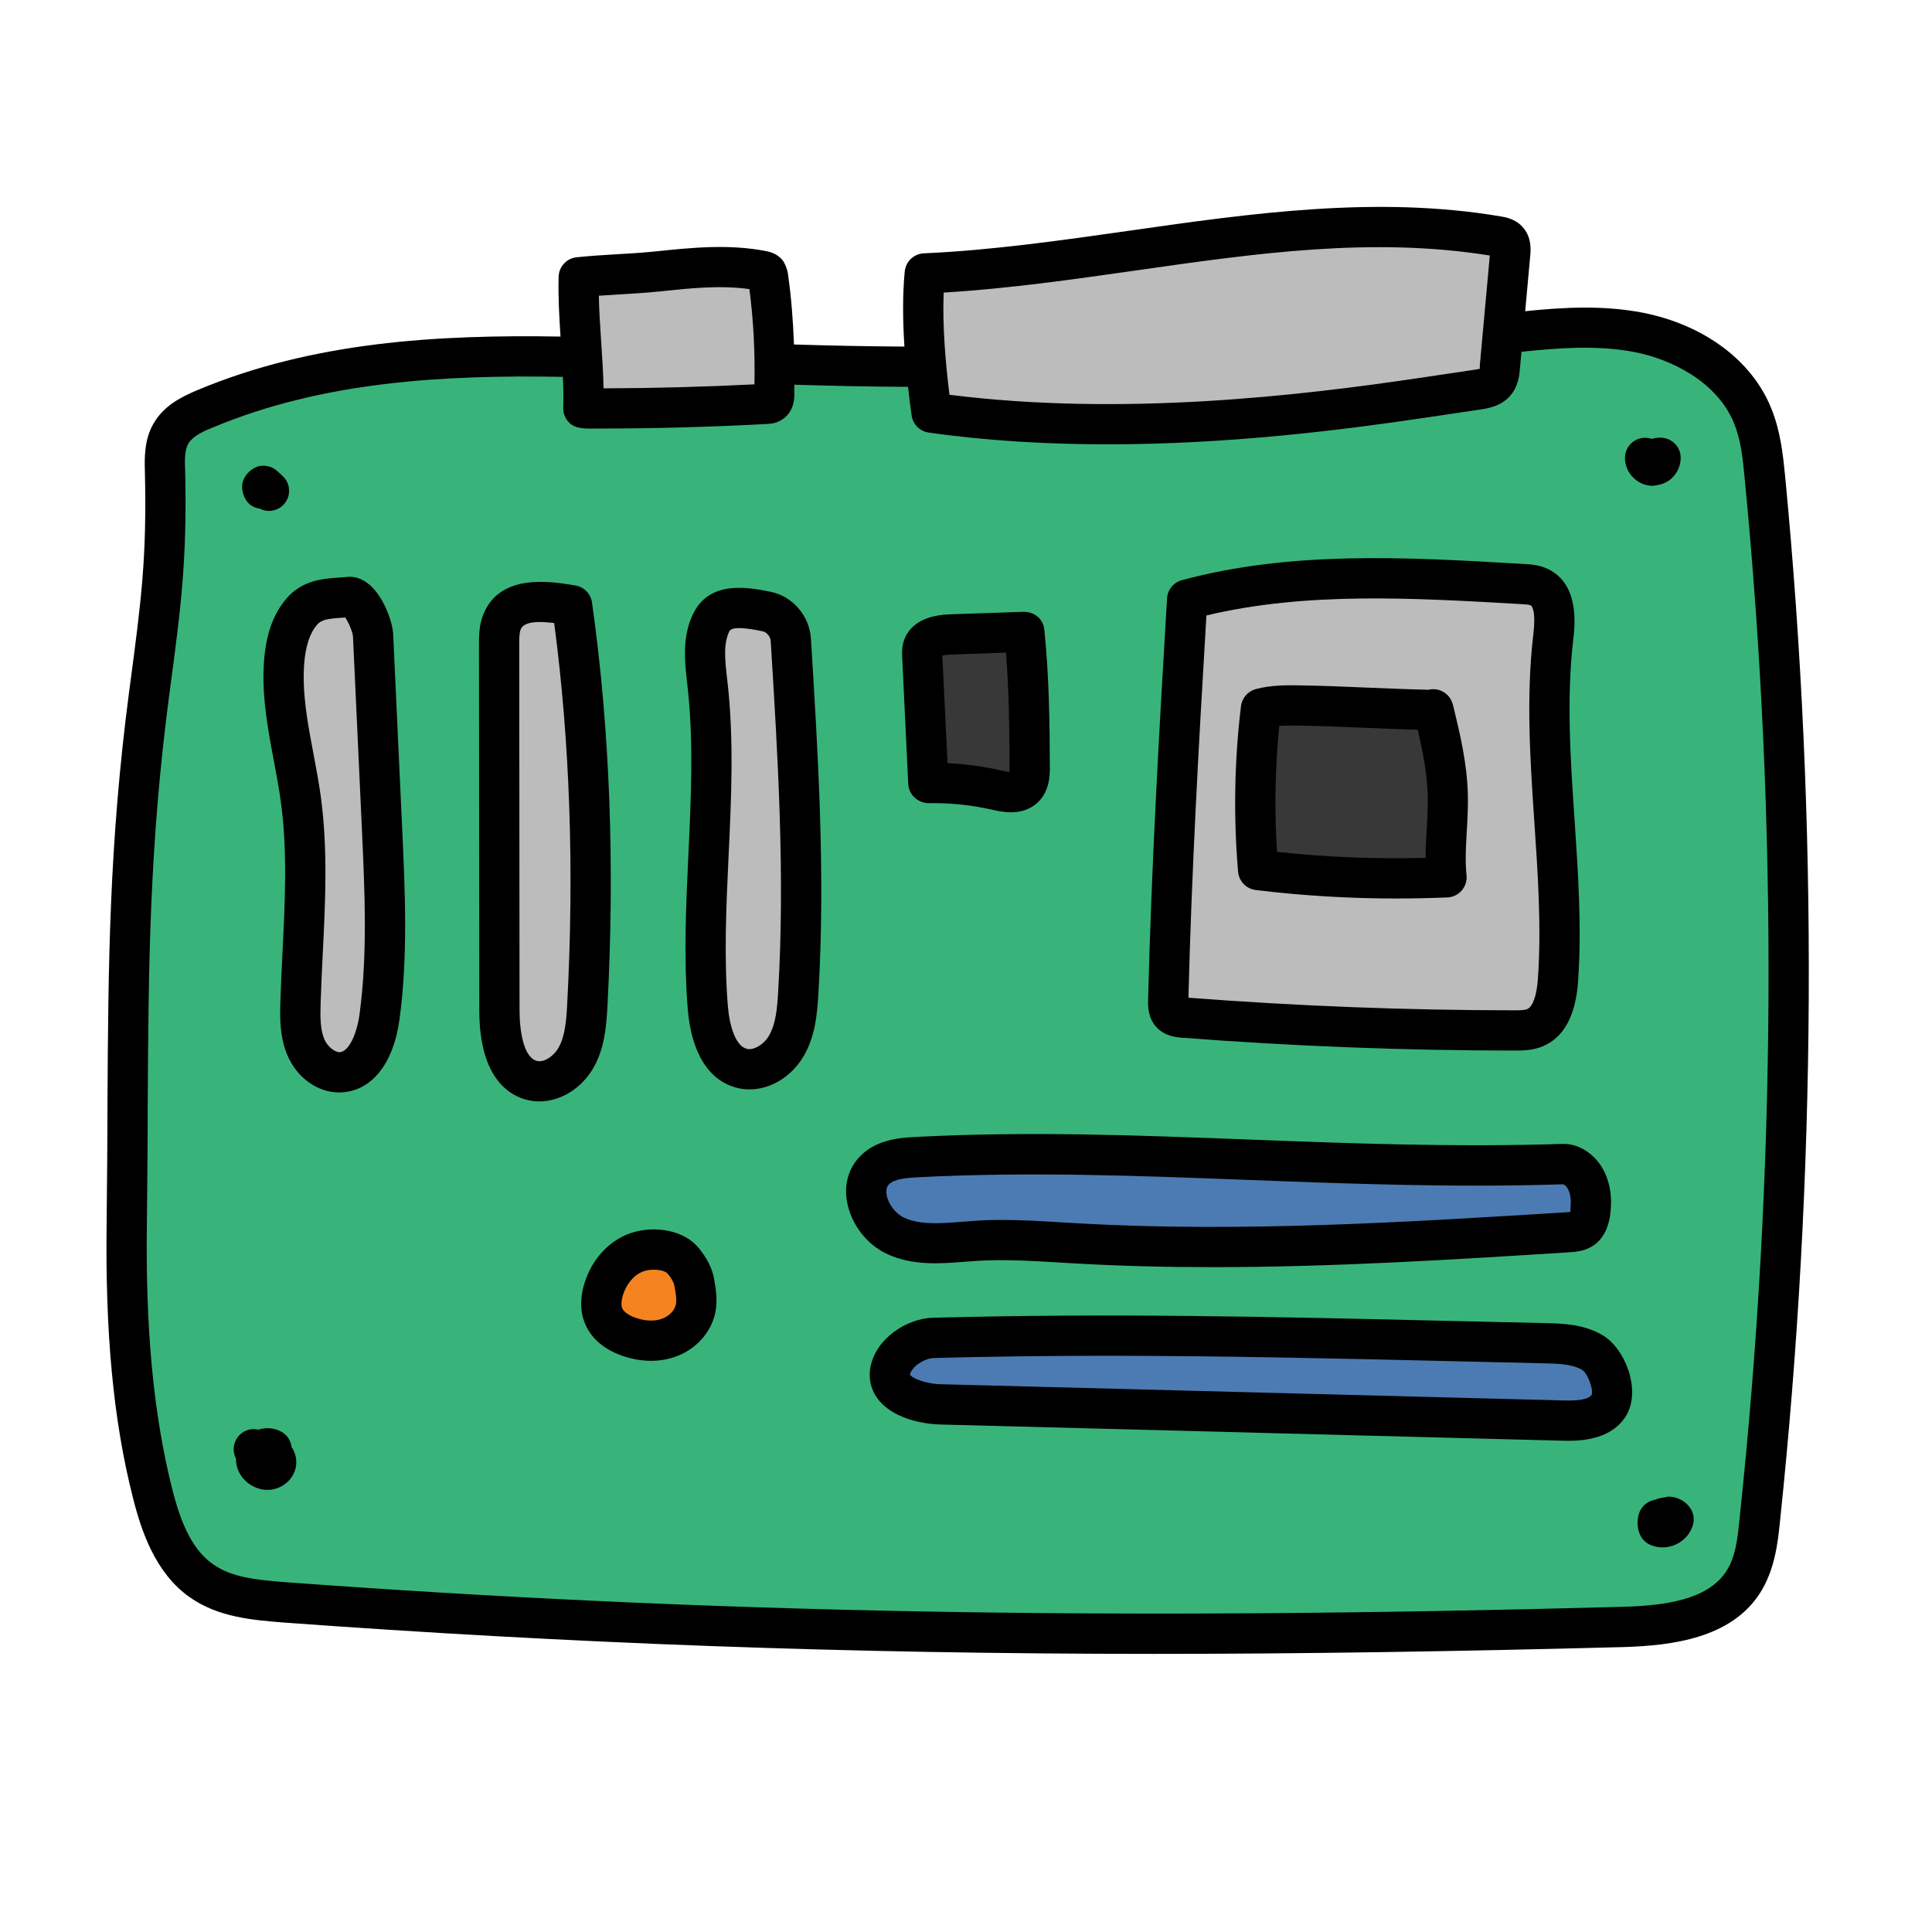 <svg xmlns="http://www.w3.org/2000/svg" x="0px" y="0px"
width="48" height="48"
viewBox="0 0 48 48"
style=" fill:#000000;"><path fill="#38b47b" d="M3.706,17.236c0.291-2.205,0.446-3.308,0.39-5.531c-0.008-0.318-0.012-0.653,0.146-0.929 c0.178-0.312,0.525-0.483,0.857-0.622c4.065-1.701,8.651-1.316,13.053-1.138C24.474,9.271,30.814,9.038,37.1,8.319 c1.205-0.138,2.432-0.293,3.622-0.058c1.19,0.235,2.359,0.936,2.821,2.058c0.201,0.489,0.257,1.023,0.307,1.549 c0.828,8.611,0.785,17.306-0.128,25.908c-0.057,0.536-0.125,1.094-0.42,1.544c-0.598,0.914-1.858,1.065-2.949,1.095 c-11.499,0.314-21.83,0.241-33.29-0.606c-0.718-0.053-1.475-0.122-2.063-0.537c-0.697-0.492-1.007-1.362-1.215-2.19 c-0.553-2.205-0.67-4.497-0.637-6.77C3.216,25.505,3.076,22.003,3.706,17.236z"></path><path fill="#4b7bb2" d="M38.845,28.922c-5.616,0.182-10.709-0.446-16.059-0.175c-0.377,0.019-0.791,0.056-1.055,0.326 c-0.471,0.481-0.081,1.36,0.533,1.636c0.614,0.276,1.322,0.16,1.994,0.118c0.818-0.051,1.639,0.016,2.457,0.063 c4.073,0.235,8.156-0.019,12.227-0.272c0.097-0.006,0.196-0.012,0.288-0.046c0.244-0.091,0.285-0.379,0.295-0.64 C39.552,29.208,39.106,28.914,38.845,28.922z"></path><path d="M30.127,31.482c-1.147,0-2.295-0.027-3.441-0.094l-0.363-0.021c-0.704-0.043-1.367-0.081-2.034-0.042l-0.31,0.022 c-0.602,0.048-1.285,0.104-1.92-0.183c-0.511-0.229-0.908-0.735-1.012-1.289c-0.084-0.443,0.032-0.854,0.326-1.152 c0.417-0.426,1.023-0.457,1.386-0.476c2.817-0.146,5.494-0.042,8.33,0.067c2.495,0.095,5.077,0.192,7.738,0.106 c0.006-0.001,0.018,0,0.027,0c0.267,0,0.54,0.122,0.755,0.338c0.285,0.287,0.433,0.71,0.415,1.19 c-0.01,0.218-0.036,0.872-0.62,1.09c-0.162,0.06-0.312,0.069-0.433,0.076C36.074,31.297,33.104,31.482,30.127,31.482z M24.877,30.309c0.509,0,1.014,0.03,1.507,0.061l0.36,0.021c4.056,0.233,8.18-0.024,12.167-0.272 c0.033-0.002,0.077-0.005,0.109-0.009c-0.01-0.018,0-0.081,0.005-0.198c0.013-0.348-0.132-0.469-0.184-0.489 c-2.692,0.087-5.284-0.011-7.79-0.107c-2.813-0.107-5.469-0.209-8.241-0.068c-0.293,0.016-0.591,0.042-0.724,0.177 c-0.022,0.023-0.09,0.093-0.057,0.269c0.043,0.23,0.228,0.467,0.439,0.562c0.402,0.181,0.902,0.141,1.431,0.099l0.327-0.024 C24.444,30.313,24.661,30.309,24.877,30.309z"></path><path fill="#4b7bb2" d="M38.372,33.371c-5.241-0.114-9.943-0.273-15.183-0.133c-0.453,0.012-0.993,0.377-1.074,0.823 c-0.103,0.564,0.679,0.815,1.252,0.83c5.153,0.134,10.307,0.269,15.46,0.403c0.427,0.011,0.94-0.023,1.151-0.394 c0.203-0.356-0.063-1.085-0.415-1.295C39.212,33.394,38.782,33.38,38.372,33.371z"></path><path d="M38.969,35.796c-0.06,0-0.111-0.001-0.154-0.002l-15.46-0.403c-0.509-0.014-1.176-0.179-1.521-0.603 c-0.189-0.232-0.263-0.522-0.209-0.817c0.13-0.717,0.908-1.216,1.553-1.232c4.436-0.118,8.496-0.024,12.795,0.078l2.41,0.055 c0.429,0.01,0.962,0.021,1.438,0.304c0.56,0.335,0.947,1.351,0.593,1.973C40.078,35.736,39.366,35.796,38.969,35.796z M27.478,33.684c-1.399,0-2.817,0.016-4.274,0.055c-0.245,0.006-0.562,0.226-0.596,0.412c0.036,0.075,0.345,0.229,0.773,0.24 l15.459,0.403c0.551,0.019,0.671-0.084,0.704-0.142c0.051-0.131-0.103-0.539-0.236-0.618c-0.248-0.148-0.619-0.156-0.946-0.163l0,0 l-2.412-0.056C33.079,33.748,30.315,33.684,27.478,33.684z"></path><path fill="#bcbcbc" d="M29.494,14.896c-0.198,3.327-0.387,6.632-0.47,9.964c-0.003,0.113-0.001,0.239,0.076,0.322 c0.074,0.079,0.192,0.092,0.3,0.101c2.736,0.211,5.481,0.317,8.225,0.318c0.172,0,0.35-0.001,0.509-0.068 c0.427-0.178,0.541-0.723,0.573-1.185c0.198-2.836-0.448-5.694-0.117-8.518c0.053-0.456,0.07-1.037-0.342-1.24 c-0.128-0.063-0.274-0.072-0.416-0.08C35.058,14.351,32.178,14.171,29.494,14.896z"></path><path d="M37.625,26.101c-2.743-0.001-5.522-0.108-8.263-0.32c-0.137-0.011-0.418-0.033-0.627-0.258 c-0.22-0.235-0.214-0.531-0.211-0.674c0.083-3.288,0.262-6.467,0.471-9.982c0.013-0.215,0.161-0.397,0.369-0.453 c2.72-0.734,5.588-0.571,8.365-0.41l0.133,0.008c0.161,0.009,0.385,0.021,0.607,0.13c0.779,0.383,0.658,1.409,0.618,1.747 c-0.172,1.469-0.068,2.997,0.032,4.475c0.089,1.313,0.182,2.672,0.088,4.021c-0.06,0.851-0.355,1.393-0.88,1.611 C38.071,26.101,37.813,26.101,37.625,26.101z M29.526,24.788c2.732,0.209,5.434,0.312,8.099,0.313c0.109,0,0.246,0,0.317-0.03 c0.14-0.058,0.237-0.334,0.267-0.758c0.089-1.279-0.001-2.603-0.088-3.882c-0.103-1.523-0.21-3.099-0.027-4.66 c0.076-0.643-0.05-0.725-0.064-0.731c-0.041-0.02-0.151-0.026-0.224-0.03l-0.134-0.008c-2.574-0.147-5.233-0.301-7.699,0.289 C29.774,18.623,29.606,21.66,29.526,24.788z"></path><path fill="#373837" d="M35.619,17.638c-1.085-0.017-2.228-0.092-3.313-0.11c-0.327-0.005-0.66-0.01-0.976,0.075 c-0.161,1.33-0.185,2.677-0.071,4.013c1.552,0.189,3.121,0.249,4.683,0.179c-0.07-0.669,0.046-1.344,0.031-2.016 C35.956,19.036,35.794,18.36,35.619,17.638C35.646,17.693,35.591,17.584,35.619,17.638z"></path><path d="M34.685,22.323c-1.167,0-2.335-0.07-3.487-0.211c-0.235-0.028-0.417-0.218-0.438-0.453 c-0.117-1.367-0.093-2.752,0.072-4.116c0.025-0.202,0.17-0.369,0.367-0.422c0.384-0.104,0.772-0.098,1.113-0.093 c0.548,0.009,1.109,0.032,1.67,0.056c0.507,0.021,1.015,0.042,1.512,0.053c0.213-0.054,0.443,0.045,0.554,0.246h0l0,0.001 c0,0.001,0,0.001,0,0.001c0.001,0.002,0.001,0.003,0.001,0.002c0.001,0.003,0.001,0.002,0.001,0.002 c0,0.002,0.001,0.001,0.001,0.003c0,0,0,0,0,0.001c0,0,0.004-0.008,0.001,0.002c0,0,0,0.003,0.002,0.003v0.001 c0,0,0,0.001,0.001,0.001c0,0,0.001,0.001,0.002,0.005c0.001,0.002,0.003,0.005,0.004,0.008c0.021,0.04,0.035,0.082,0.044,0.125 c0.171,0.704,0.347,1.434,0.364,2.231c0.006,0.291-0.01,0.583-0.027,0.875c-0.022,0.385-0.043,0.748-0.007,1.101 c0.015,0.137-0.028,0.273-0.118,0.378s-0.219,0.167-0.357,0.173C35.538,22.314,35.112,22.323,34.685,22.323z M31.726,21.166 c1.221,0.131,2.46,0.179,3.692,0.148c0-0.248,0.015-0.491,0.029-0.729c0.016-0.265,0.031-0.529,0.025-0.794 c-0.012-0.569-0.12-1.107-0.25-1.661c-0.423-0.011-0.852-0.029-1.282-0.047c-0.553-0.023-1.105-0.046-1.644-0.055 c-0.178-0.002-0.351-0.005-0.513,0.007C31.679,19.075,31.66,20.125,31.726,21.166z"></path><path fill="#bcbcbc" d="M8.667,14.833c-0.453,0.038-0.871,0.016-1.168,0.36s-0.408,0.812-0.44,1.266 C6.976,17.6,7.32,18.722,7.474,19.856c0.227,1.668,0.043,3.361-0.008,5.044c-0.012,0.379-0.014,0.771,0.134,1.119 s0.488,0.644,0.867,0.621c0.606-0.037,0.879-0.771,0.961-1.372c0.208-1.526,0.137-3.074,0.066-4.612 c-0.075-1.621-0.15-3.242-0.225-4.863C9.256,15.501,8.958,14.809,8.667,14.833z"></path><path d="M8.427,27.142c-0.538,0-1.048-0.364-1.287-0.926c-0.185-0.436-0.188-0.896-0.174-1.331 c0.013-0.414,0.033-0.828,0.054-1.243c0.061-1.23,0.124-2.503-0.042-3.719c-0.046-0.34-0.11-0.679-0.174-1.018 c-0.15-0.8-0.307-1.628-0.244-2.482c0.048-0.666,0.231-1.175,0.561-1.557c0.393-0.456,0.914-0.491,1.332-0.519l0.172-0.013 c0,0,0.001,0,0.002,0c0.138-0.019,0.352,0.015,0.568,0.206c0.317,0.279,0.558,0.872,0.574,1.229l0.225,4.863 c0.071,1.539,0.144,3.129-0.07,4.703c-0.148,1.084-0.681,1.758-1.426,1.804C8.474,27.141,8.451,27.142,8.427,27.142z M8.577,15.341 L8.52,15.345c-0.371,0.025-0.532,0.048-0.642,0.175c-0.181,0.21-0.289,0.538-0.321,0.976c-0.053,0.726,0.084,1.454,0.23,2.226 c0.067,0.355,0.134,0.711,0.183,1.067c0.178,1.308,0.112,2.627,0.049,3.903c-0.02,0.408-0.041,0.816-0.053,1.225 c-0.011,0.35-0.011,0.659,0.094,0.907c0.079,0.185,0.263,0.32,0.377,0.318c0.243-0.015,0.433-0.484,0.495-0.94 c0.202-1.484,0.131-3.028,0.063-4.521L8.77,15.816C8.765,15.713,8.663,15.461,8.577,15.341z M8.707,15.331L8.7,15.332 C8.702,15.332,8.705,15.332,8.707,15.331L8.707,15.331z"></path><path fill="#bcbcbc" d="M14.212,15.039c-0.664-0.112-1.486-0.217-1.739,0.407c-0.072,0.178-0.073,0.377-0.073,0.569 c0.003,3.03,0.006,6.06,0.008,9.09c0.001,0.697,0.147,1.589,0.827,1.741c0.431,0.097,0.874-0.202,1.086-0.59 c0.212-0.388,0.246-0.845,0.269-1.287C14.766,21.69,14.672,18.291,14.212,15.039z"></path><path d="M13.4,27.364c-0.092,0-0.183-0.01-0.273-0.029c-0.455-0.102-1.216-0.526-1.219-2.229L11.9,16.033 c0-0.233,0-0.503,0.11-0.774c0.417-1.026,1.679-0.814,2.285-0.713c0.215,0.036,0.382,0.207,0.413,0.423 c0.442,3.123,0.571,6.497,0.384,10.027c-0.029,0.524-0.075,1.034-0.33,1.501C14.466,27.035,13.933,27.364,13.4,27.364z M13.41,15.454c-0.24,0-0.419,0.047-0.473,0.181c-0.037,0.09-0.037,0.238-0.037,0.381l0.008,9.09 c0.001,0.559,0.116,1.182,0.437,1.253c0.171,0.042,0.414-0.115,0.539-0.342c0.154-0.283,0.186-0.653,0.208-1.074 c0.177-3.326,0.068-6.508-0.324-9.464C13.64,15.464,13.519,15.454,13.41,15.454z"></path><path fill="#bcbcbc" d="M19.049,15.194c-0.52-0.106-1.135-0.212-1.373,0.262s-0.154,1.037-0.096,1.565 c0.295,2.655-0.211,5.345,0.004,8.008c0.05,0.621,0.253,1.373,0.86,1.517c0.433,0.103,0.883-0.191,1.102-0.579 c0.219-0.388,0.259-0.848,0.285-1.292c0.176-2.925-0.005-5.858-0.185-8.782C19.626,15.564,19.371,15.26,19.049,15.194z"></path><path d="M18.622,27.066c-0.098,0-0.196-0.011-0.292-0.034c-0.713-0.168-1.154-0.866-1.243-1.964 c-0.104-1.293-0.042-2.597,0.017-3.858c0.064-1.364,0.131-2.774-0.02-4.133l-0.011-0.101c-0.062-0.547-0.133-1.168,0.157-1.744 c0.418-0.833,1.395-0.634,1.92-0.528l0,0c0.543,0.11,0.962,0.598,0.997,1.158c0.179,2.89,0.363,5.878,0.185,8.843 c-0.032,0.525-0.083,1.035-0.35,1.508C19.682,26.743,19.151,27.066,18.622,27.066z M18.364,15.604 c-0.119,0-0.212,0.021-0.242,0.078c-0.156,0.311-0.108,0.733-0.057,1.182l0.012,0.103c0.16,1.438,0.091,2.889,0.025,4.291 c-0.058,1.23-0.118,2.502-0.019,3.731c0.038,0.473,0.183,1.002,0.477,1.071c0.174,0.036,0.422-0.11,0.551-0.339 c0.163-0.287,0.197-0.657,0.222-1.076c0.174-2.903-0.008-5.86-0.185-8.721c-0.006-0.106-0.101-0.22-0.198-0.239 C18.8,15.654,18.552,15.604,18.364,15.604z"></path><path d="M6.647,37.016c-0.148,0-0.298-0.044-0.431-0.132c-0.225-0.146-0.357-0.388-0.354-0.644c0-0.001,0-0.001,0-0.002 c-0.079-0.152-0.077-0.343,0.021-0.498c0.116-0.184,0.329-0.27,0.533-0.22c0.182-0.06,0.379-0.047,0.55,0.038 c0.144,0.069,0.246,0.204,0.273,0.362c0.002,0.01,0.003,0.021,0.005,0.031c0.099,0.146,0.14,0.322,0.106,0.501 c-0.043,0.219-0.194,0.404-0.404,0.498C6.853,36.994,6.75,37.016,6.647,37.016z"></path><path d="M6.682,12.693c-0.076,0-0.151-0.017-0.221-0.052c-0.097-0.016-0.189-0.054-0.258-0.112 c-0.147-0.125-0.222-0.368-0.172-0.555c0.05-0.188,0.237-0.364,0.429-0.397c0.154-0.023,0.31,0.019,0.424,0.123L6.9,11.715 c0.026,0.02,0.05,0.042,0.072,0.065l0.05,0.046c0.203,0.188,0.215,0.504,0.028,0.707C6.951,12.64,6.816,12.693,6.682,12.693z"></path><path d="M41.058,12.07c-0.176,0-0.354-0.075-0.484-0.207c-0.132-0.133-0.206-0.314-0.202-0.497c0.005-0.272,0.229-0.49,0.5-0.49 c0.046,0.001,0.114,0.01,0.166,0.028c0.095-0.029,0.197-0.038,0.292-0.024c0.241,0.036,0.421,0.24,0.426,0.484 c0.003,0.183-0.069,0.363-0.2,0.497C41.423,11.995,41.266,12.049,41.058,12.07z M41.371,11.385 C41.371,11.385,41.371,11.385,41.371,11.385S41.371,11.385,41.371,11.385z"></path><path d="M41.304,38.445c-0.107,0-0.215-0.023-0.313-0.068c-0.122-0.057-0.217-0.161-0.262-0.288 c-0.054-0.153-0.058-0.323-0.011-0.479c0.045-0.147,0.156-0.267,0.301-0.321c0.038-0.015,0.077-0.025,0.117-0.033 c0.094-0.047,0.215-0.047,0.309-0.073c0.216,0,0.417,0.101,0.54,0.271c0.089,0.122,0.117,0.279,0.077,0.425 c-0.06,0.216-0.213,0.395-0.423,0.492C41.531,38.42,41.417,38.445,41.304,38.445z"></path><path fill="#373837" d="M25.448,15.698c-0.625,0.02-1.207,0.044-1.832,0.064c-0.279,0.009-0.631,0.073-0.696,0.345 c-0.014,0.058-0.011,0.119-0.008,0.179c0.05,1.056,0.101,2.112,0.151,3.168c0.568-0.011,1.137,0.048,1.691,0.174 c0.234,0.054,0.513,0.108,0.685-0.058c0.132-0.127,0.142-0.333,0.141-0.516C25.578,17.931,25.562,16.814,25.448,15.698z"></path><path d="M25.118,20.181c-0.188,0-0.359-0.039-0.474-0.065c-0.515-0.118-1.05-0.171-1.569-0.161 c-0.266-0.003-0.497-0.206-0.51-0.477l-0.151-3.167c-0.003-0.07-0.009-0.188,0.021-0.317c0.062-0.263,0.296-0.704,1.167-0.731 l1.832-0.063c0.285,0.003,0.486,0.188,0.513,0.449c0.118,1.158,0.132,2.316,0.136,3.403c0,0.193,0.001,0.596-0.296,0.88 C25.584,20.126,25.339,20.181,25.118,20.181z M23.541,18.96c0.446,0.021,0.891,0.081,1.327,0.181 c0.042,0.01,0.147,0.033,0.219,0.04c-0.006-0.022-0.004-0.064-0.004-0.127c-0.003-0.913-0.014-1.878-0.089-2.84l-1.36,0.048 c-0.108,0.003-0.179,0.016-0.222,0.026L23.541,18.96z"></path><path fill="#f58420" d="M16.965,31.314c-0.259-0.3-0.836-0.334-1.201-0.18c-0.365,0.154-0.634,0.493-0.757,0.87 c-0.077,0.235-0.1,0.5,0.006,0.723c0.114,0.241,0.359,0.394,0.61,0.483c0.32,0.113,0.679,0.139,0.998,0.023 c0.319-0.115,0.59-0.385,0.66-0.717c0.047-0.222,0.005-0.452-0.036-0.675C17.209,31.656,17.088,31.457,16.965,31.314z"></path><path d="M16.174,33.809c-0.237,0-0.48-0.043-0.719-0.127c-0.426-0.149-0.736-0.405-0.895-0.74c-0.15-0.315-0.16-0.693-0.029-1.092 c0.177-0.543,0.555-0.972,1.038-1.176c0.541-0.228,1.353-0.174,1.774,0.313c0.096,0.111,0.326,0.407,0.393,0.762 c0.045,0.245,0.102,0.55,0.034,0.87c-0.104,0.489-0.48,0.904-0.98,1.085C16.597,33.773,16.388,33.809,16.174,33.809z M16.24,31.545 c-0.097,0-0.199,0.016-0.282,0.051c-0.212,0.089-0.39,0.3-0.476,0.564c-0.047,0.145-0.054,0.276-0.018,0.354 c0.04,0.083,0.161,0.167,0.323,0.225c0.239,0.084,0.473,0.095,0.663,0.024c0.173-0.062,0.31-0.203,0.342-0.351 c0.026-0.126-0.006-0.298-0.04-0.48c-0.011-0.061-0.068-0.177-0.166-0.29c0,0,0-0.001-0.001-0.001 C16.535,31.582,16.393,31.545,16.24,31.545z"></path><path fill="#bcbcbc" d="M23.145,10.253c-0.15-1.059-0.272-2.396-0.169-3.46c4.766-0.211,9.529-1.72,14.233-0.922 c0.089,0.015,0.185,0.035,0.247,0.101c0.081,0.087,0.075,0.221,0.065,0.339c-0.085,0.935-0.17,1.87-0.255,2.805 c-0.012,0.135-0.028,0.28-0.116,0.384c-0.104,0.124-0.279,0.156-0.439,0.179c-0.459,0.068-0.918,0.137-1.376,0.205 C31.327,10.481,27.157,10.818,23.145,10.253z"></path><path fill="#bcbcbc" d="M14.379,6.89c-0.028,1.112,0.143,2.146,0.115,3.258c1.513,0.007,3.025-0.031,4.536-0.112 c0.049-0.003,0.101-0.006,0.14-0.036c0.056-0.043,0.064-0.124,0.067-0.195c0.037-0.984-0.015-1.972-0.157-2.947 c-0.004-0.028-0.009-0.057-0.026-0.078c-0.023-0.028-0.061-0.038-0.097-0.045c-0.851-0.171-1.73-0.082-2.594,0.007 C15.635,6.816,15.107,6.815,14.379,6.89z"></path><path d="M44.35,11.82c-0.05-0.5-0.11-1.11-0.35-1.69c-0.48-1.18-1.67-2.06-3.18-2.36c-0.983-0.19-1.964-0.138-2.927-0.038 l0.125-1.376c0.013-0.14,0.043-0.468-0.197-0.725c-0.183-0.196-0.418-0.234-0.528-0.253C34.21,4.854,31.085,5.3,28.063,5.731 c-1.678,0.239-3.414,0.487-5.109,0.563c-0.249,0.011-0.452,0.203-0.476,0.451c-0.057,0.586-0.048,1.237-0.008,1.866 c-0.912-0.006-1.827-0.024-2.744-0.052c-0.022-0.594-0.067-1.186-0.152-1.77c-0.012-0.09-0.075-0.255-0.132-0.325 c-0.134-0.165-0.312-0.204-0.387-0.221c-0.935-0.188-1.896-0.088-2.744,0.001c-0.356,0.036-0.663,0.055-0.969,0.072 c-0.321,0.019-0.642,0.037-1.014,0.076c-0.25,0.025-0.442,0.233-0.449,0.484c-0.013,0.512,0.016,1.005,0.047,1.486 C10.85,8.31,7.767,8.494,4.91,9.69c-0.43,0.18-0.85,0.4-1.1,0.84c-0.23,0.4-0.22,0.86-0.21,1.19c0.05,2.13-0.09,3.19-0.37,5.3 l-0.02,0.15c-0.5,3.8-0.52,6.8-0.54,10.27c0,0.91-0.01,1.86-0.02,2.87c-0.04,2.77,0.16,4.96,0.65,6.89 c0.21,0.84,0.56,1.88,1.41,2.48c0.72,0.51,1.6,0.57,2.32,0.63c7.11,0.52,13.98,0.78,21.65,0.78c3.67,0,7.53-0.06,11.69-0.17 c1.18-0.04,2.63-0.22,3.35-1.33c0.37-0.57,0.45-1.26,0.5-1.76C45.13,29.2,45.18,20.45,44.35,11.82z M23.445,7.269 c1.598-0.096,3.203-0.325,4.759-0.547c3.023-0.432,5.884-0.841,8.81-0.374l-0.248,2.724c-0.002,0.026-0.007,0.081,0.012,0.086 c-0.041,0.013-0.113,0.023-0.142,0.028L35.26,9.391c-2.972,0.441-7.378,0.958-11.67,0.417C23.494,9.044,23.412,8.105,23.445,7.269z M15.4,7.314c0.321-0.019,0.642-0.037,1.014-0.076c0.733-0.077,1.489-0.157,2.205-0.055c0.101,0.778,0.142,1.567,0.125,2.366 c-1.251,0.063-2.509,0.096-3.749,0.099c-0.008-0.397-0.034-0.784-0.059-1.162c-0.026-0.389-0.051-0.762-0.058-1.139 C15.058,7.335,15.229,7.324,15.4,7.314z M43.22,37.72c-0.05,0.54-0.11,0.99-0.34,1.33c-0.47,0.71-1.55,0.84-2.54,0.87 c-12.81,0.35-22.75,0.16-33.24-0.61c-0.75-0.06-1.35-0.12-1.81-0.45c-0.58-0.4-0.84-1.19-1.02-1.9C3.81,35.11,3.61,33,3.65,30.32 c0.01-1.01,0.02-1.96,0.02-2.88c0.02-3.43,0.04-6.4,0.53-10.14l0.02-0.15c0.28-2.09,0.43-3.25,0.38-5.46 c-0.01-0.23-0.02-0.5,0.08-0.67c0.1-0.17,0.35-0.3,0.61-0.4c2.709-1.135,5.7-1.312,8.695-1.257 c0.011,0.256,0.016,0.511,0.009,0.771c-0.003,0.135,0.047,0.265,0.141,0.361c0.174,0.178,0.451,0.152,0.7,0.152 c1.395,0,2.813-0.038,4.214-0.113c0.078-0.004,0.261-0.011,0.422-0.138c0.251-0.19,0.261-0.481,0.264-0.574 c0.003-0.088-0.004-0.176-0.002-0.264c0.939,0.028,1.882,0.049,2.827,0.053c0.028,0.251,0.058,0.494,0.089,0.711 c0.031,0.221,0.205,0.394,0.425,0.425c1.486,0.21,2.987,0.292,4.443,0.292c2.99,0,5.791-0.349,7.89-0.661l1.378-0.205 c0.181-0.027,0.517-0.079,0.747-0.354c0.191-0.228,0.216-0.498,0.23-0.659l0.038-0.42c0.946-0.101,1.917-0.168,2.819,0.009 c0.92,0.18,2.04,0.74,2.46,1.76c0.17,0.41,0.22,0.86,0.27,1.41C44.18,20.48,44.13,29.16,43.22,37.72z"></path></svg>